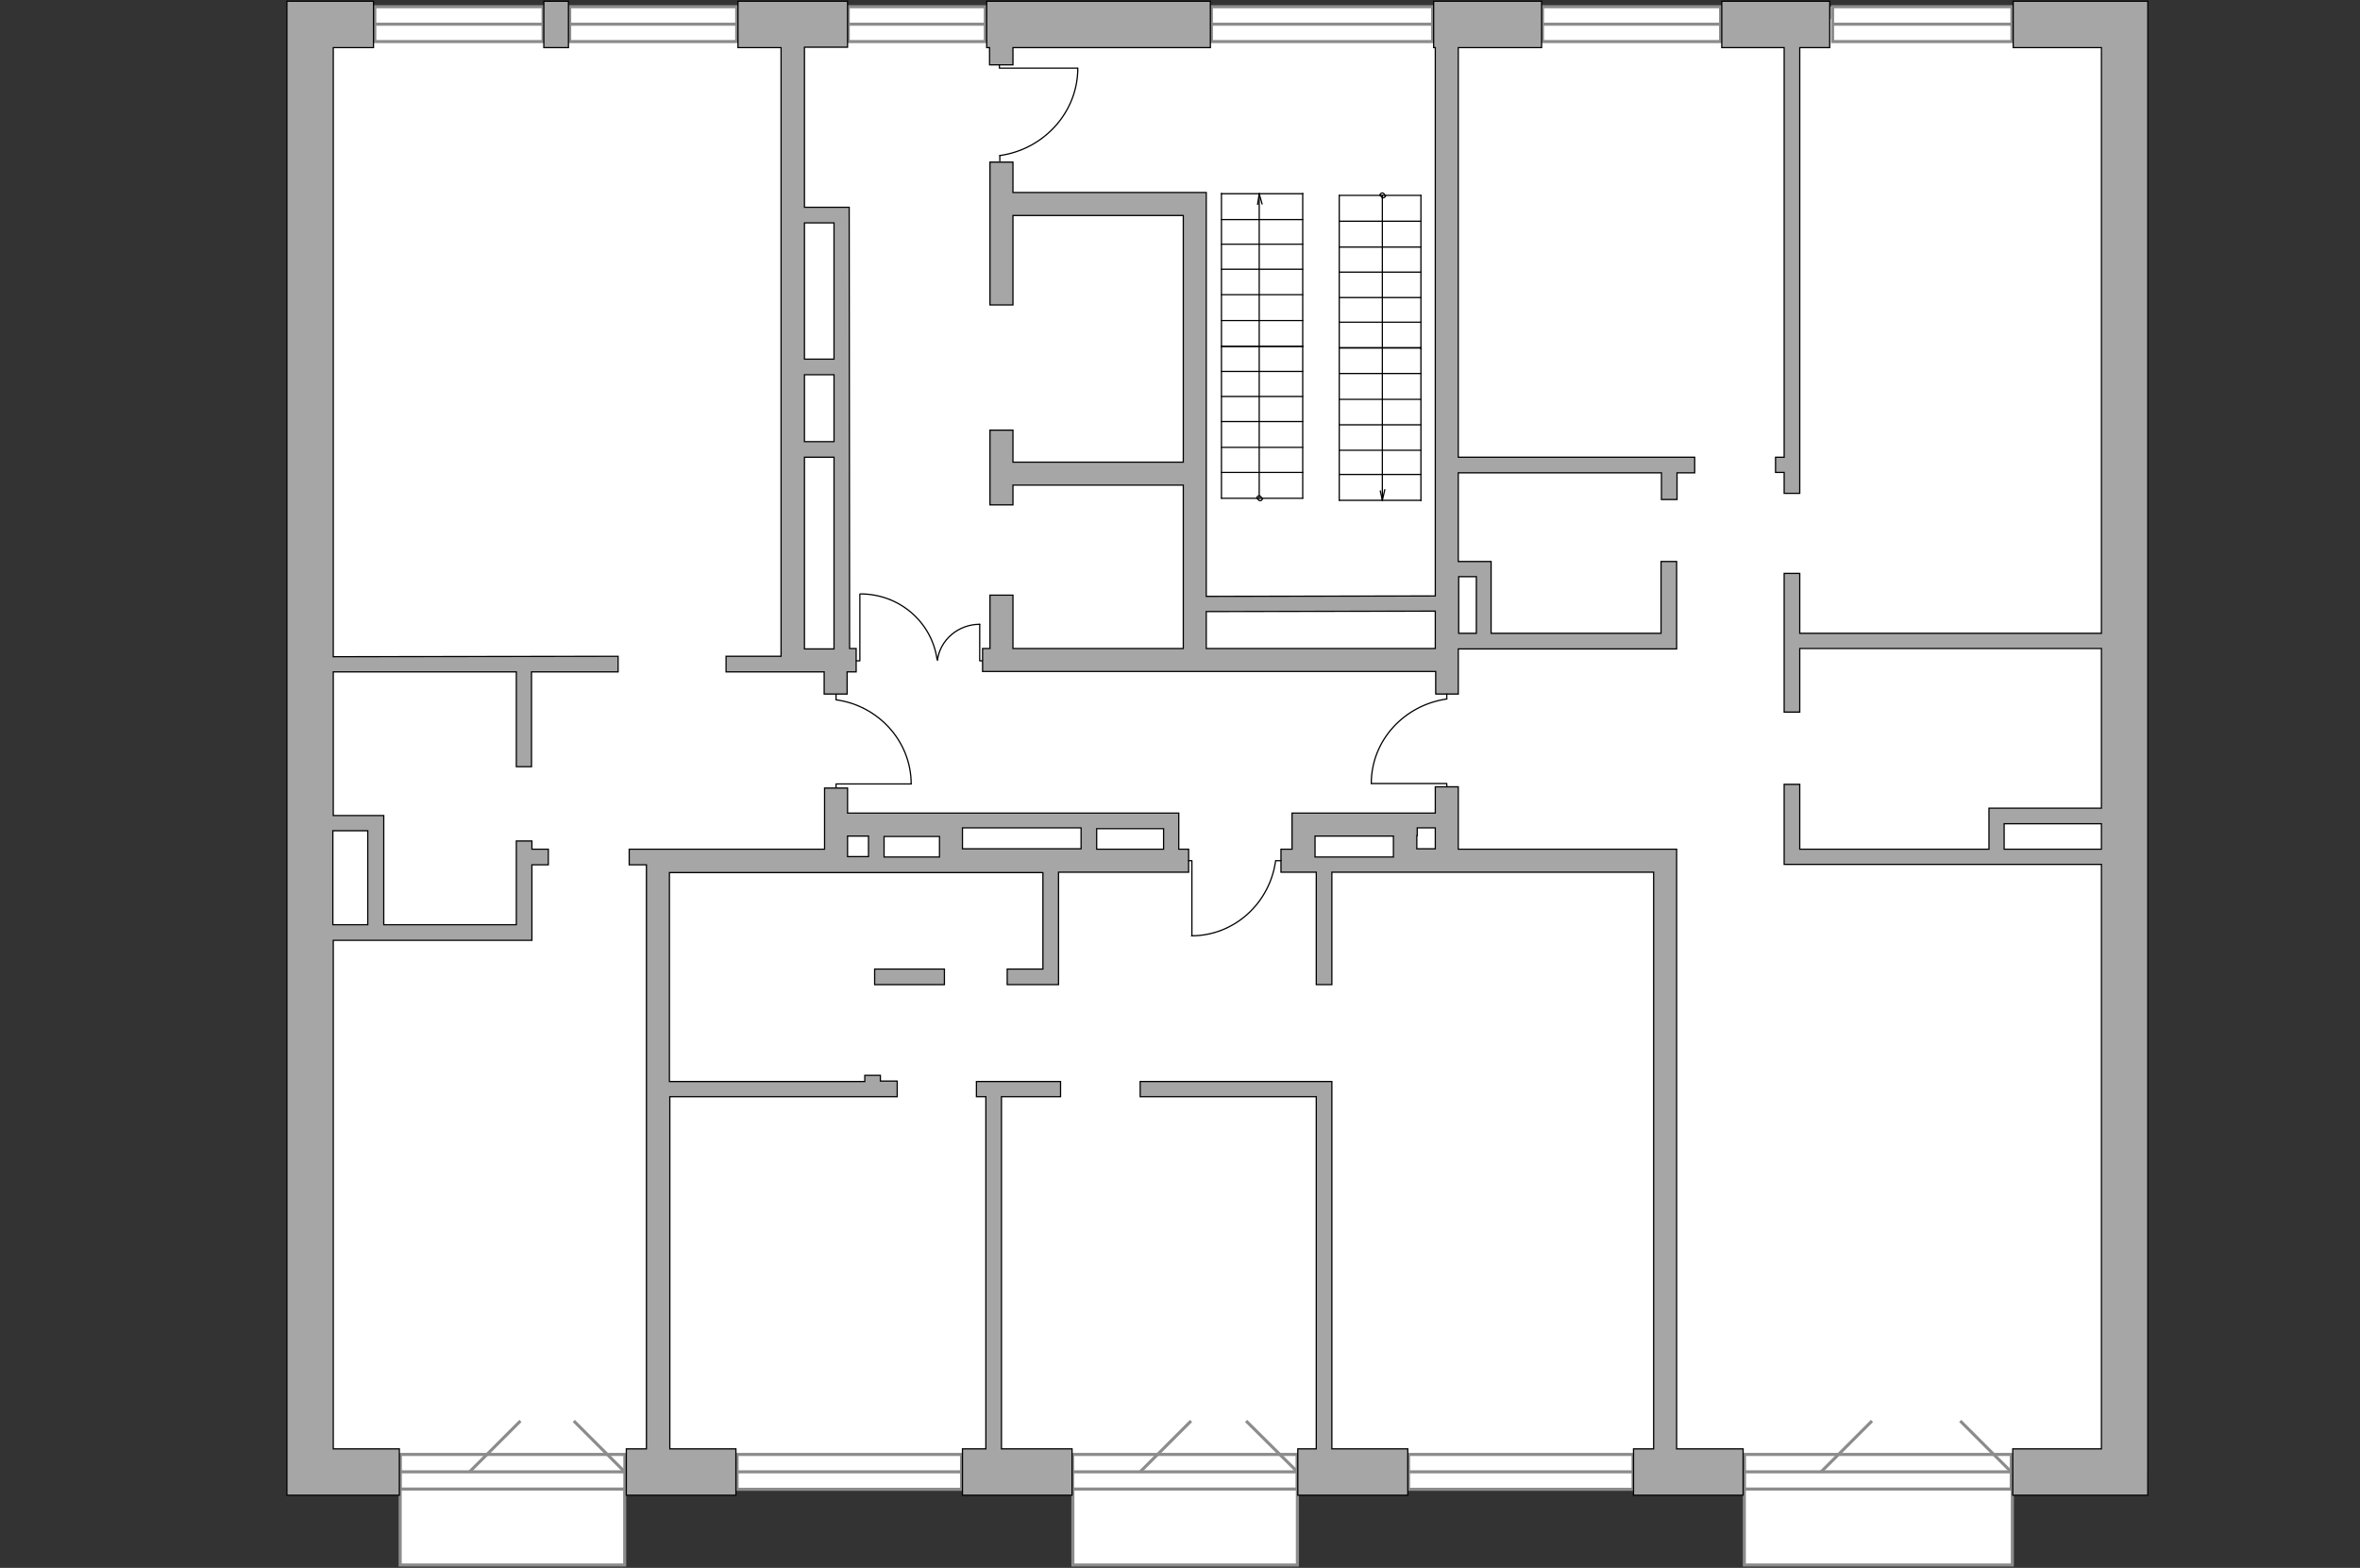 <?xml version="1.0" encoding="utf-8"?>
<!-- Generator: Adobe Illustrator 24.1.2, SVG Export Plug-In . SVG Version: 6.00 Build 0)  -->
<svg version="1.1" xmlns="http://www.w3.org/2000/svg" xmlns:xlink="http://www.w3.org/1999/xlink" x="0px" y="0px"
	 viewBox="0 0 575 382" style="enable-background:new 0 0 575 382;" xml:space="preserve">
<rect x="0" y="0" width="575" height="382" fill="#333333" stroke="none"/>
<style type="text/css">
	.st0{fill:#FFFFFF;}
	.st1{fill:#FFFFFF;stroke:#8C8C8C;stroke-width:0.75;stroke-linecap:round;stroke-miterlimit:10;}
	.st2{fill:#FFFFFF;stroke:#8C8C8C;stroke-width:0.75;stroke-miterlimit:10;}
	.st3{fill:#A6A6A6;stroke:#000000;stroke-width:0.3;stroke-miterlimit:10;}
	.st4{fill:none;stroke:#000000;stroke-width:0.3;stroke-linecap:round;stroke-linejoin:round;stroke-miterlimit:10;}
</style>
<g id="bg">
	<rect x="73.7" y="4.6" class="st0" width="440.5" height="354"/>
</g>
<g id="windows">
	<g>
		
			<rect x="97.5" y="354.4" transform="matrix(-1 -1.224647e-16 1.224647e-16 -1 249.742 717.26)" class="st1" width="54.7" height="8.5"/>
		<line class="st2" x1="152.2" y1="358.6" x2="97.5" y2="358.6"/>
	</g>
	<g>
		
			<rect x="179.5" y="354.4" transform="matrix(-1 -1.224647e-16 1.224647e-16 -1 413.778 717.26)" class="st1" width="54.7" height="8.5"/>
		<line class="st2" x1="234.2" y1="358.6" x2="179.5" y2="358.6"/>
	</g>
	<g>
		
			<rect x="261.4" y="354.4" transform="matrix(-1 -1.224647e-16 1.224647e-16 -1 577.43 717.26)" class="st1" width="54.7" height="8.5"/>
		<line class="st2" x1="316.1" y1="358.6" x2="261.4" y2="358.6"/>
	</g>
	<g>
		
			<rect x="343.1" y="354.4" transform="matrix(-1 -1.224647e-16 1.224647e-16 -1 740.984 717.26)" class="st1" width="54.7" height="8.5"/>
		<line class="st2" x1="397.8" y1="358.6" x2="343.1" y2="358.6"/>
	</g>
	<g>
		
			<rect x="425" y="354.4" transform="matrix(-1 -1.224647e-16 1.224647e-16 -1 915.031 717.26)" class="st1" width="65" height="8.5"/>
		<line class="st2" x1="490" y1="358.6" x2="425" y2="358.6"/>
	</g>
	<g>
		
			<rect x="446.1" y="1.7" transform="matrix(-1 -1.224647e-16 1.224647e-16 -1 936.253 11.831)" class="st0" width="44.1" height="8.5"/>
		<line class="st0" x1="490.2" y1="5.9" x2="446.1" y2="5.9"/>
	</g>
	<g>
		
			<rect x="375.9" y="1.7" transform="matrix(-1 -1.224647e-16 1.224647e-16 -1 795.113 11.831)" class="st1" width="43.4" height="8.5"/>
		<line class="st2" x1="419.3" y1="5.9" x2="375.9" y2="5.9"/>
	</g>
	<g>
		
			<rect x="446.4" y="1.7" transform="matrix(-1 -1.224647e-16 1.224647e-16 -1 936.603 11.831)" class="st1" width="43.7" height="8.5"/>
		<line class="st2" x1="490.2" y1="5.9" x2="446.4" y2="5.9"/>
	</g>
	<g>
		
			<rect x="295.2" y="1.7" transform="matrix(-1 -1.224647e-16 1.224647e-16 -1 644.25 11.831)" class="st1" width="53.9" height="8.5"/>
		<line class="st2" x1="349.1" y1="5.9" x2="295.2" y2="5.9"/>
	</g>
	<g>
		
			<rect x="206.8" y="1.7" transform="matrix(-1 -1.224647e-16 1.224647e-16 -1 446.87 11.831)" class="st1" width="33.4" height="8.5"/>
		<line class="st2" x1="240.1" y1="5.9" x2="206.8" y2="5.9"/>
	</g>
	<g>
		
			<rect x="138.7" y="1.7" transform="matrix(-1 -1.224647e-16 1.224647e-16 -1 318.2 11.831)" class="st1" width="40.7" height="8.5"/>
		<line class="st2" x1="179.5" y1="5.9" x2="138.7" y2="5.9"/>
	</g>
	<g>
		
			<rect x="91.3" y="1.7" transform="matrix(-1 -1.224647e-16 1.224647e-16 -1 223.615 11.831)" class="st1" width="41" height="8.5"/>
		<line class="st2" x1="132.3" y1="5.9" x2="91.3" y2="5.9"/>
	</g>
	<rect x="261.4" y="362.8" class="st1" width="54.7" height="18.5"/>
	<rect x="425" y="362.8" class="st1" width="65.3" height="18.5"/>
	<rect x="97.5" y="362.8" class="st1" width="54.7" height="18.5"/>
	<line class="st2" x1="490" y1="358.6" x2="477.6" y2="346.2"/>
	<line class="st2" x1="443.7" y1="358.6" x2="456.1" y2="346.2"/>
	<line class="st2" x1="316.1" y1="358.6" x2="303.6" y2="346.2"/>
	<line class="st2" x1="277.8" y1="358.6" x2="290.2" y2="346.2"/>
	<line class="st2" x1="152.2" y1="358.6" x2="139.8" y2="346.2"/>
	<line class="st2" x1="114.4" y1="358.6" x2="126.8" y2="346.2"/>
</g>
<g id="plan">
	<g>
		<path class="st3" d="M408.5,212.5v-5.6h-5.6h-47.6v-15.2h-5.6v6.4h-4.4h-9.4h-21.1v2.8v2.8v3.2h-2.7v5.6h6.2h2.1h0.3l0,27.4h3.8
			l0-27.4h15h4h59.4V353H398v11.3h26.7V353h-16.2V212.5z M349.7,201.8v5h-4.5v-3.2h0.1v-1.9H349.7z M320.4,208.8v-1.9v-3.2h19.1v3.2
			v1.9H320.4z"/>
		<rect x="132.5" y="0.3" class="st3" width="6" height="11.3"/>
		<path class="st3" d="M523.2,0.3h-3.5H512h-21.5v11.3H512v142.7h-73.5v-14.6h-3.8v14.6h0v3.8h0v15.4h3.8V158H512v38.9h-23.6v0h-3.8
			v10h-46.1v-15.8h-3.8v19.5h0v0H512V353h-21.6v11.3h32.9V360h0V0.3z M488.3,206.9v-6.2H512v6.2H488.3z"/>
		<path class="st3" d="M254.1,212.5v23.6l-8.7,0l0,3.8l8.7,0v0h3.8l0-27.4h31.7v-5.6h-2.4v-8.8h0v0h-52.7h-1.8h-26.2V192h-5.6v6.1
			v5.6v3.2h-37.7h-3.7v0l-1.2,0h-0.8v0l-4.2,0l0,3.8l4.2,0v1.9V353h-4.9v11.3h26.7V353h-16.1v-85.8h55.4v-3.8h-4.1V262h-3.8v1.5
			h-47.6v-50.9h36.2v0h32v0H254.1z M228.9,208.8h-13.5v-5h13.5v3.2V208.8z M267.2,206.9v-5h16.3v5H267.2z M263.4,201.8v5h-28.9v-3.2
			v-1.9H263.4z M206.5,203.7h5.1v5h-5.1v-1.9V203.7z"/>
		<polygon class="st3" points="241.1,15.8 246.8,15.8 246.8,11.6 294.9,11.6 294.9,0.3 240.4,0.3 240.4,11.6 241.1,11.6 		"/>
		<path class="st3" d="M349.7,169.1h5.6v-11h53.2v-3.8h0v-17.5h-3.8v17.5h-41.4v-17.5h-2.2h-1.5h-4.3v-21.6h49.5v6.5h3.8v-6.5h4.3
			v-3.8h-4.3v0h-3.8v0h-49.5V11.6h20.3V0.3h-26.3v11.3h0.4v133.6l-55.8,0.1V46.9h-4.3h-1.3h-41.5v-7.4h-5.6v34.8h5.6V52.5h41.5v60.1
			h-41.5v-7.8h-5.6v18.2h5.6v-4.8h41.5V158h-41.5v-13h-5.6v13h-1.8v5.6h110.4V169.1z M359.7,140.5v13.8h-4.3v-13.8H359.7z
			 M293.9,158V149l55.8-0.1v9.1H293.9z"/>
		<path class="st3" d="M190.3,159.9l-13.4,0l0,3.8l13.4,0v0h5.6h4.9v5.4h5.6v-5.4h2.2V158H207l-0.1-107.5l-1.8,0v0l-9.1,0v-39h10.5
			V0.3h-26.7v11.3h10.5V158V159.9z M196,91.3l7.2,0l0,16.3l-7.2,0V91.3z M203.2,54.3l0,33.2l-7.2,0V54.3L203.2,54.3z M196,111.4
			l7.2,0l0,46.7H196V111.4z"/>
		<path class="st3" d="M129.5,186.8v-23.1l21.1,0l0-3.8L81.2,160V11.6H91V0.3h-9.8h-7.5h-3.8V353v7v4.3h27.4V353H81.2V229.1l44.6,0
			v0h3.8v-18.4l4,0l0-3.8l-4,0v-2h-3.8v20.4l-32.3,0v-26.6h-3.8v0l-8.5,0v-35l44.6,0v23.1H129.5z M89.6,202.4v22.9l-8.5,0v-22.9
			L89.6,202.4z"/>
		<polygon class="st3" points="432.6,111.4 432.6,115.1 434.7,115.1 434.7,120.2 438.5,120.2 438.5,11.6 445.8,11.6 445.8,0.3 
			419.5,0.3 419.5,11.6 434.7,11.6 434.7,111.4 		"/>
		<polygon class="st3" points="324.5,265.3 324.5,265.3 324.5,263.5 277.8,263.5 277.8,267.2 320.7,267.2 320.7,353 316.2,353 
			316.2,364.3 343,364.3 343,353 324.5,353 		"/>
		<polygon class="st3" points="244,267.2 258.4,267.2 258.4,263.5 237.9,263.5 237.9,267.2 240.2,267.2 240.2,353 234.5,353 
			234.5,364.3 261.2,364.3 261.2,353 244,353 		"/>
		<rect x="213.1" y="236.1" class="st3" width="17" height="3.8"/>
	</g>
	<g id="Group_34_54_">
		<path id="Vector_158_54_" class="st4" d="M222,191h-18.3v0.8"/>
		<path id="Vector_159_54_" class="st4" d="M203.7,169.2v1.2"/>
		<path id="Vector_160_54_" class="st4" d="M203.7,170.5C214,171.9,222,180.6,222,191"/>
	</g>
	<g id="Group_34_1_">
		<path id="Vector_158_1_" class="st4" d="M262.5,16.6h-19v-0.8"/>
		<path id="Vector_159_1_" class="st4" d="M243.6,39.2v-1.3"/>
		<path id="Vector_160_1_" class="st4" d="M243.6,37.9c10.7-1.5,19-10.5,19-21.3"/>
	</g>
	<g id="Group_34_53_">
		<path id="Vector_158_53_" class="st4" d="M290.4,227.9v-18.2h-0.8"/>
		<path id="Vector_159_53_" class="st4" d="M312.1,209.7h-1.2"/>
		<path id="Vector_160_53_" class="st4" d="M310.8,209.7c-1.4,10.3-10,18.3-20.5,18.3"/>
	</g>
	<g id="Group_34_52_">
		<path id="Vector_158_52_" class="st4" d="M334.2,190.9h18.3v0.8"/>
		<path id="Vector_159_52_" class="st4" d="M352.5,169.1v1.2"/>
		<path id="Vector_160_52_" class="st4" d="M352.5,170.3c-10.4,1.5-18.4,10.1-18.4,20.6"/>
	</g>
	<g>
		<g>
			<line class="st4" x1="326.3" y1="115.6" x2="346.2" y2="115.6"/>
			<line class="st4" x1="346.2" y1="121.9" x2="326.3" y2="121.9"/>
			<line class="st4" x1="346.2" y1="109.7" x2="326.3" y2="109.7"/>
			<line class="st4" x1="346.2" y1="84.7" x2="326.3" y2="84.7"/>
			<line class="st4" x1="326.3" y1="121.9" x2="326.3" y2="84.7"/>
			<line class="st4" x1="346.2" y1="91" x2="326.3" y2="91"/>
			<g>
				<line class="st4" x1="336.8" y1="121.9" x2="336.3" y2="119.6"/>
				<line class="st4" x1="337.4" y1="119.3" x2="336.8" y2="121.9"/>
				<line class="st4" x1="336.8" y1="121.9" x2="336.8" y2="47.6"/>
			</g>
			<g>
				<path class="st4" d="M336.4,47.6c0,0.2,0.3,0.6,0.6,0.6c0.2,0,0.6-0.2,0.6-0.6"/>
				<path class="st4" d="M337.4,47.6c0-0.2-0.3-0.6-0.6-0.6c-0.2,0-0.6,0.2-0.6,0.6"/>
			</g>
			<line class="st4" x1="346.2" y1="97.3" x2="326.3" y2="97.3"/>
			<line class="st4" x1="346.2" y1="103.5" x2="326.3" y2="103.5"/>
			<line class="st4" x1="346.2" y1="122" x2="346.2" y2="84.7"/>
			<line class="st4" x1="326.3" y1="78.5" x2="346.2" y2="78.5"/>
			<line class="st4" x1="346.2" y1="84.8" x2="326.3" y2="84.8"/>
			<line class="st4" x1="346.2" y1="72.5" x2="326.3" y2="72.5"/>
			<line class="st4" x1="346.2" y1="47.6" x2="326.3" y2="47.6"/>
			<line class="st4" x1="326.3" y1="84.8" x2="326.3" y2="47.6"/>
			<line class="st4" x1="346.2" y1="53.9" x2="326.3" y2="53.9"/>
			<line class="st4" x1="346.2" y1="60.2" x2="326.3" y2="60.2"/>
			<line class="st4" x1="346.2" y1="66.3" x2="326.3" y2="66.3"/>
			<line class="st4" x1="346.2" y1="85" x2="346.2" y2="47.6"/>
		</g>
		<g>
			<line class="st4" x1="317.4" y1="53.5" x2="297.6" y2="53.5"/>
			<line class="st4" x1="297.6" y1="47.2" x2="317.4" y2="47.2"/>
			<line class="st4" x1="297.6" y1="59.5" x2="317.4" y2="59.5"/>
			<line class="st4" x1="297.6" y1="84.4" x2="317.4" y2="84.4"/>
			<line class="st4" x1="317.4" y1="47.1" x2="317.4" y2="84.4"/>
			<line class="st4" x1="297.6" y1="78.1" x2="317.4" y2="78.1"/>
			<g>
				<line class="st4" x1="306.8" y1="47.2" x2="307.5" y2="49.7"/>
				<line class="st4" x1="306.4" y1="49.8" x2="306.8" y2="47.2"/>
				<line class="st4" x1="306.8" y1="47.2" x2="306.8" y2="121.4"/>
			</g>
			<g>
				<path class="st4" d="M307.4,121.4c0-0.2-0.3-0.6-0.6-0.6s-0.6,0.2-0.6,0.6"/>
				<path class="st4" d="M306.4,121.4c0,0.2,0.3,0.6,0.6,0.6s0.6-0.2,0.6-0.6"/>
			</g>
			<line class="st4" x1="297.6" y1="71.8" x2="317.4" y2="71.8"/>
			<line class="st4" x1="297.6" y1="65.6" x2="317.4" y2="65.6"/>
			<line class="st4" x1="297.6" y1="47.1" x2="297.6" y2="84.4"/>
			<line class="st4" x1="317.4" y1="90.5" x2="297.6" y2="90.5"/>
			<line class="st4" x1="297.6" y1="84.4" x2="317.4" y2="84.4"/>
			<line class="st4" x1="297.6" y1="96.6" x2="317.4" y2="96.6"/>
			<line class="st4" x1="297.6" y1="121.4" x2="317.4" y2="121.4"/>
			<line class="st4" x1="317.4" y1="84.3" x2="317.4" y2="121.4"/>
			<line class="st4" x1="297.6" y1="115.1" x2="317.4" y2="115.1"/>
			<line class="st4" x1="297.6" y1="109" x2="317.4" y2="109"/>
			<line class="st4" x1="297.6" y1="102.7" x2="317.4" y2="102.7"/>
			<line class="st4" x1="297.6" y1="84.3" x2="297.6" y2="121.4"/>
		</g>
	</g>
	<g>
		<g>
			<polyline class="st4" points="238.7,152.1 238.7,161 239.3,161 			"/>
			<path class="st4" d="M228.4,161"/>
			<path class="st4" d="M228.4,160.9c0.6-5,5.1-8.8,10.3-8.8"/>
		</g>
		<g>
			<polyline class="st4" points="209.5,144.8 209.5,161 208.7,161 			"/>
			<path class="st4" d="M228.4,161"/>
			<path class="st4" d="M228.3,160.6c-1.3-9-9.1-15.9-18.7-15.9"/>
		</g>
	</g>
</g>
</svg>
